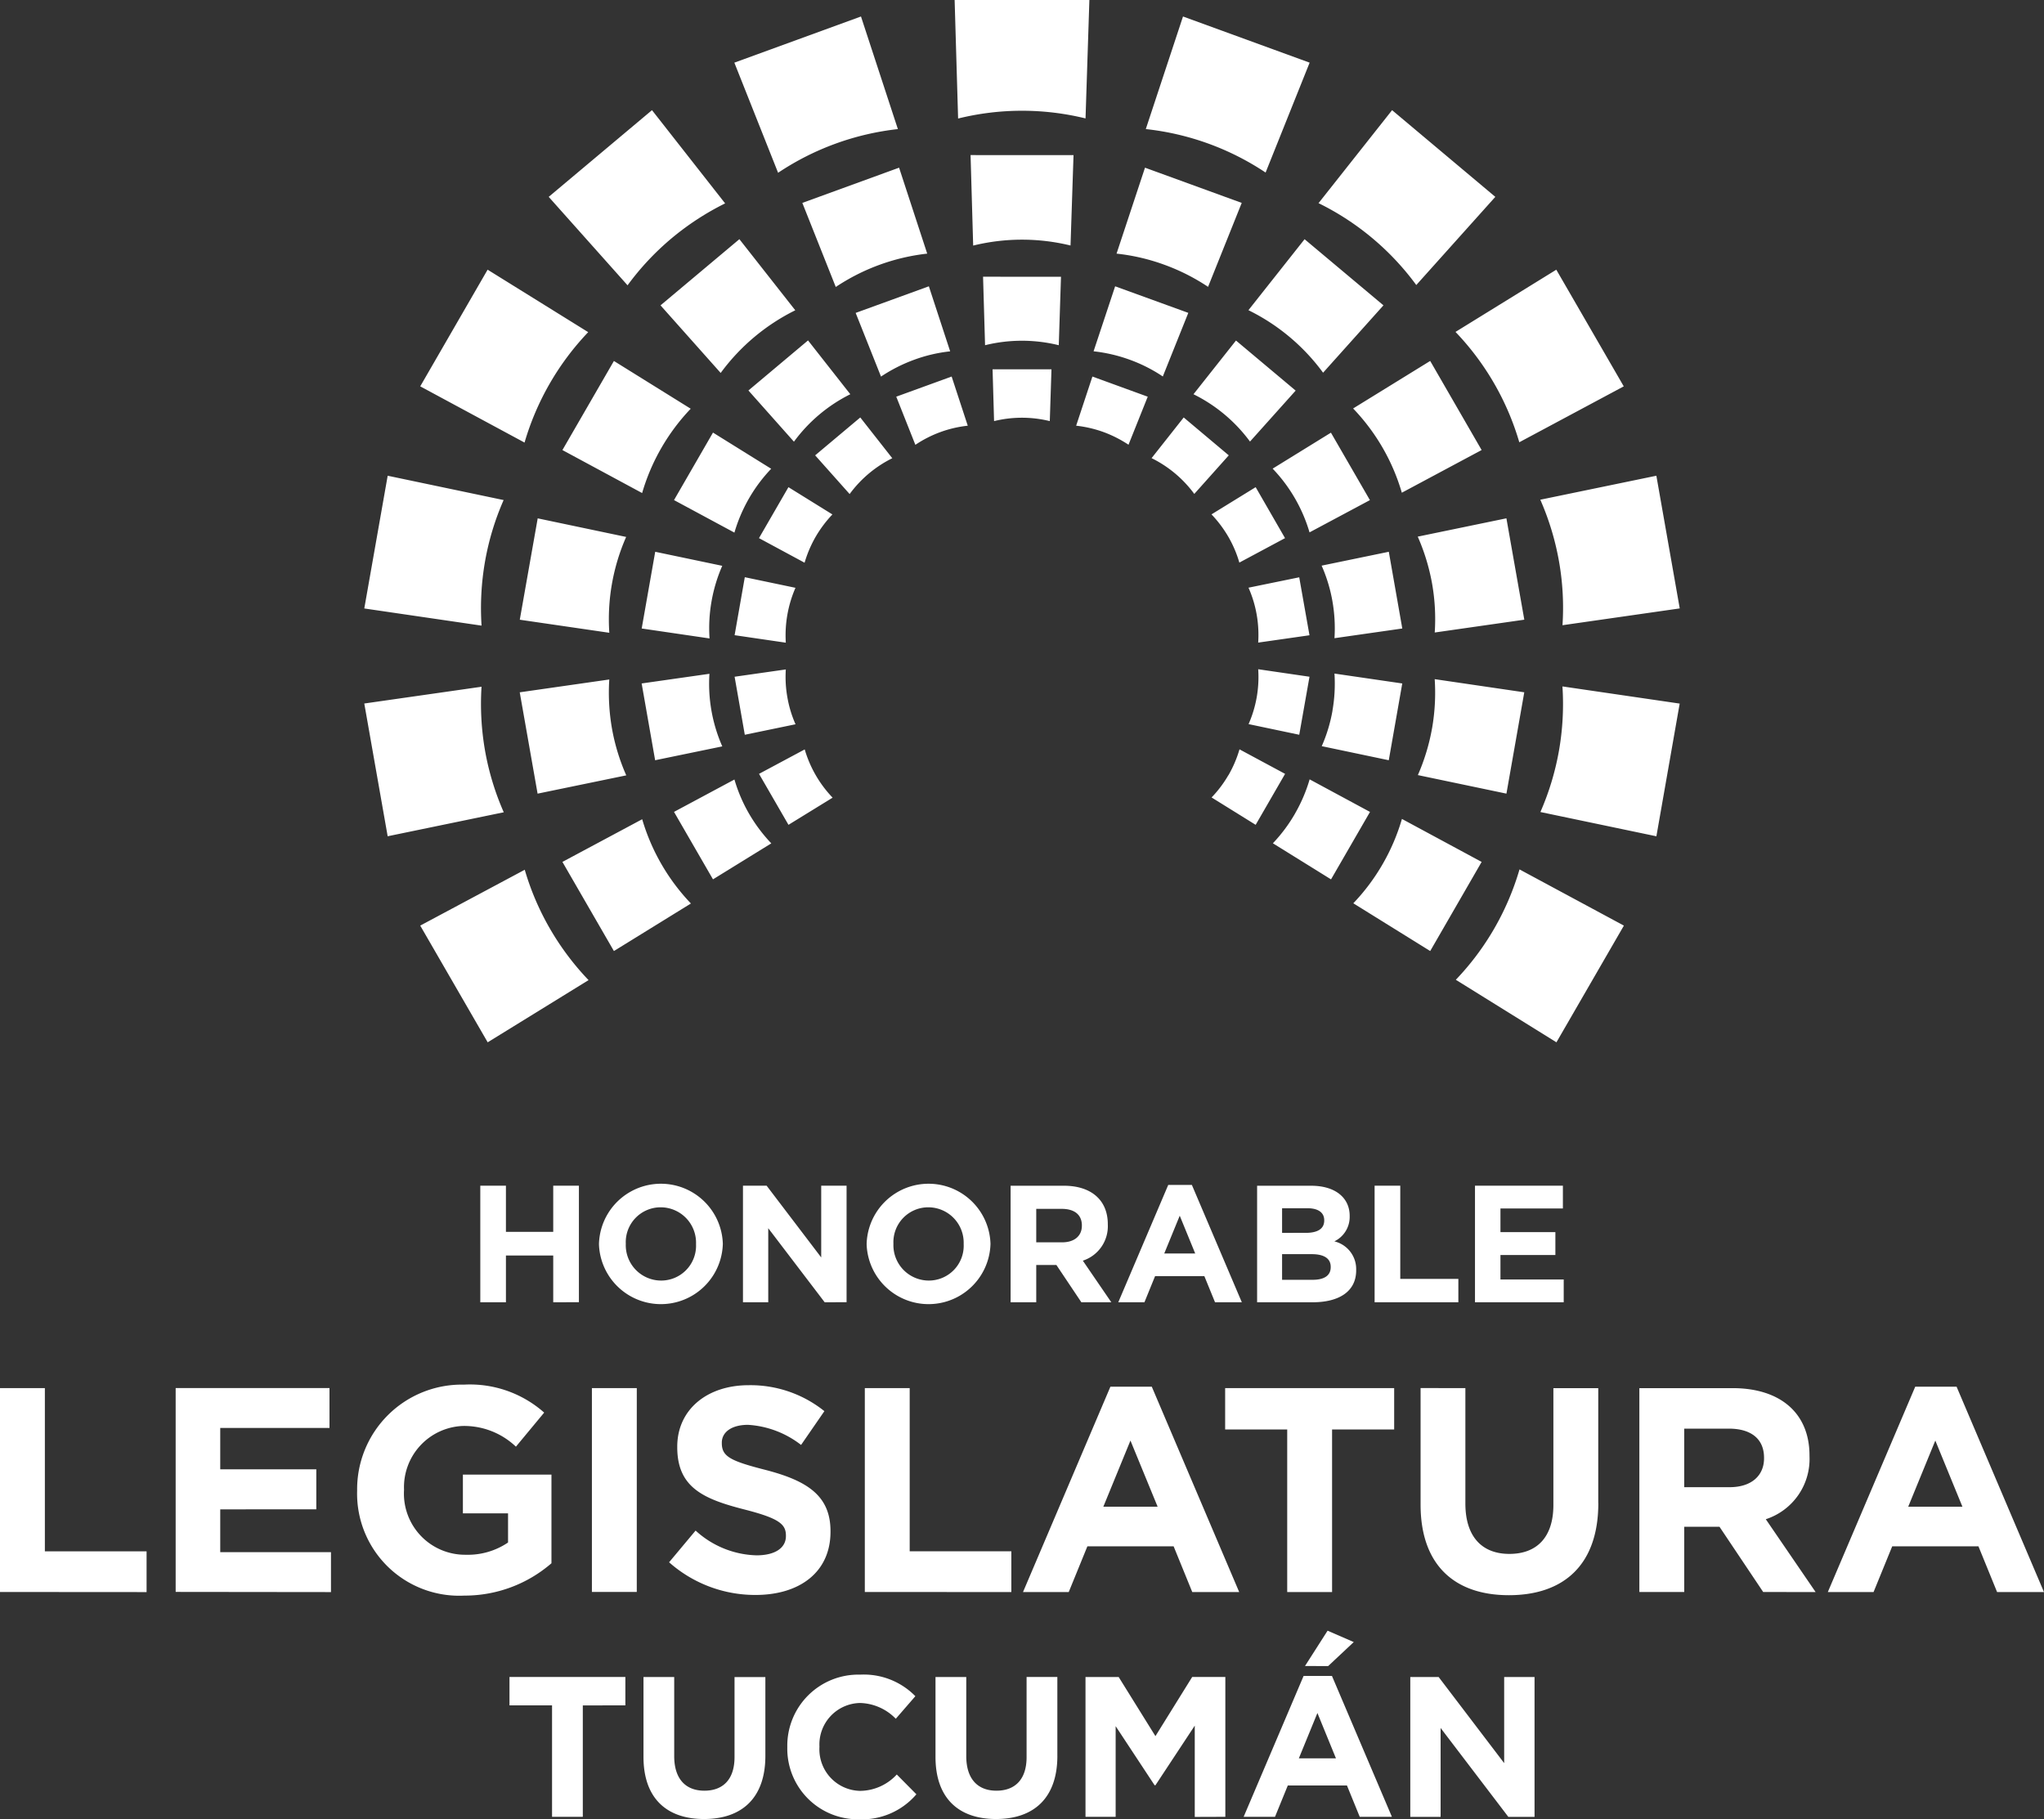 <svg id="Grupo_2401" data-name="Grupo 2401" xmlns="http://www.w3.org/2000/svg" xmlns:xlink="http://www.w3.org/1999/xlink" width="136.348" height="121.367" viewBox="0 0 136.348 121.367">
  <rect x="0" y="0" width="136.348" height="121.367" fill="#333333" stroke="none"/>
  <defs>
    <clipPath id="clip-path">
      <rect id="Rectángulo_2235" data-name="Rectángulo 2235" width="136.348" height="121.368" fill="none"/>
    </clipPath>
  </defs>
  <g id="Grupo_2400" data-name="Grupo 2400" clip-path="url(#clip-path)">
    <path id="Trazado_6926" data-name="Trazado 6926" d="M36.471,61.749l4.5,7.786L47.7,65.386a17.984,17.984,0,0,1-2.579-3.437,17.793,17.793,0,0,1-1.678-3.926ZM81.108,0H72.119l.232,7.907a17.785,17.785,0,0,1,8.5-.007Zm3.763,8.611a17.878,17.878,0,0,1,7.992,2.9L95.8,4.18,87.353,1.1ZM57.425,4.18l2.918,7.347a17.925,17.925,0,0,1,7.99-2.915L65.872,1.1Zm38.969,9.373a17.822,17.822,0,0,1,6.52,5.462l5.272-5.882L101.3,7.349Zm-51.353-.42,5.26,5.9A17.906,17.906,0,0,1,53.235,15.9a18.108,18.108,0,0,1,3.575-2.331L51.931,7.349Zm28.141-2.787.174,6.037a13.659,13.659,0,0,1,6.494-.005l.2-6.031Zm9.738,6.574a13.45,13.45,0,0,1,3.195.744,13.627,13.627,0,0,1,2.91,1.472l2.245-5.6-6.452-2.35ZM61.96,13.536l2.23,5.609a13.729,13.729,0,0,1,6.1-2.225l-1.876-5.734Zm29.757,7.157a13.6,13.6,0,0,1,4.98,4.171l4.027-4.494-5.261-4.412ZM52.5,20.371l4.013,4.509A13.708,13.708,0,0,1,61.489,20.7l-3.728-4.744Zm53.03,1.772a17.9,17.9,0,0,1,4.256,7.361l6.968-3.729-4.5-7.783ZM36.471,25.774l6.959,3.751a17.947,17.947,0,0,1,4.246-7.366l-6.71-4.168Zm37.544-7.313.134,4.569a10.276,10.276,0,0,1,4.917,0l.148-4.567Zm7.372,4.975A10.355,10.355,0,0,1,83.806,24a10.2,10.2,0,0,1,2.2,1.115l1.7-4.243L82.826,19.1Zm-15.87-2.561,1.691,4.248A10.411,10.411,0,0,1,69.421,24a10.015,10.015,0,0,1,2.4-.561L70.4,19.1ZM88.052,26.3a10.4,10.4,0,0,1,3.77,3.158l3.046-3.4-3.981-3.34ZM58.363,26.05,61.4,29.466A10.44,10.44,0,0,1,65.16,26.3L62.34,22.71Zm40.337,1.2a13.618,13.618,0,0,1,3.25,5.62l5.323-2.847-3.431-5.944ZM45.956,30.025l5.317,2.867a13.688,13.688,0,0,1,3.241-5.625l-5.123-3.186ZM74.65,24.637l.1,3.456a7.78,7.78,0,0,1,3.717,0l.112-3.454ZM80.225,28.4a7.87,7.87,0,0,1,1.827.424,8.078,8.078,0,0,1,1.666.845L85,26.464,81.31,25.12Zm-12-1.937L69.5,29.676A7.747,7.747,0,0,1,72.995,28.4L71.92,25.12Zm17.032,4.1a7.835,7.835,0,0,1,2.849,2.388l2.3-2.574L87.4,27.85Zm-22.442-.186,2.3,2.582a7.864,7.864,0,0,1,2.845-2.39L65.825,27.85Zm30.518.887a10.372,10.372,0,0,1,2.46,4.252l4.028-2.152-2.6-4.5ZM53.4,33.362l4.03,2.17a10.341,10.341,0,0,1,2.452-4.259L56,28.859Zm57.787-.025a17.983,17.983,0,0,1,1.247,4.111,17.733,17.733,0,0,1,.233,4.262l7.821-1.121-1.559-8.852ZM32.739,40.592l7.823,1.145a18.062,18.062,0,0,1,.233-4.289,17.852,17.852,0,0,1,1.239-4.088L34.3,31.737Zm56.514-6.277a7.936,7.936,0,0,1,1.127,1.5,7.732,7.732,0,0,1,.732,1.717L94.159,35.9,92.2,32.5ZM59.068,35.9l3.042,1.64a7.946,7.946,0,0,1,.737-1.729,8.071,8.071,0,0,1,1.119-1.492L61.033,32.5Zm43.944-.1a13.83,13.83,0,0,1,.957,3.14,13.581,13.581,0,0,1,.176,3.256l5.975-.855-1.194-6.763Zm-59.9,5.543,5.972.871a13.645,13.645,0,0,1,1.123-6.394l-5.9-1.24ZM96.6,37.735a10.247,10.247,0,0,1,.721,2.377,10.383,10.383,0,0,1,.136,2.464l4.524-.647-.9-5.119ZM51.244,41.928l4.526.664a10.31,10.31,0,0,1,.134-2.482,10.417,10.417,0,0,1,.714-2.363l-4.472-.937Zm40.478-2.722a7.693,7.693,0,0,1,.546,1.8,7.839,7.839,0,0,1,.1,1.863l3.422-.489-.684-3.867Zm-34.28,3.169,3.416.5a7.923,7.923,0,0,1,.644-3.661l-3.38-.707Zm34.826,4.148a7.784,7.784,0,0,1-.541,1.784l3.38.71.684-3.871-3.422-.5a7.824,7.824,0,0,1-.1,1.874M57.442,45.147l.68,3.871,3.384-.7a7.638,7.638,0,0,1-.543-1.794,7.735,7.735,0,0,1-.105-1.864Zm39.882,2.268a10.283,10.283,0,0,1-.716,2.363l4.471.939.9-5.122-4.522-.66a10.463,10.463,0,0,1-.136,2.48m-46.08-1.82.9,5.122,4.479-.924a10.367,10.367,0,0,1-.857-4.843Zm52.725,2.992a13.787,13.787,0,0,1-.946,3.121l5.908,1.237,1.19-6.76-5.975-.877a13.778,13.778,0,0,1-.176,3.278m-60.858-2.4,1.191,6.76,5.915-1.22a13.626,13.626,0,0,1-.956-3.138,13.884,13.884,0,0,1-.177-3.258Zm69.322,3.9a18.065,18.065,0,0,1-1.237,4.086l7.737,1.619,1.554-8.853-7.821-1.145a17.988,17.988,0,0,1-.233,4.293M32.739,46.933l1.56,8.856,7.744-1.6a17.911,17.911,0,0,1-1.248-4.108,18.129,18.129,0,0,1-.235-4.267Zm57.641,4.78A7.777,7.777,0,0,1,89.26,53.2L92.2,55.026l1.963-3.4-3.042-1.636a7.846,7.846,0,0,1-.738,1.728m-31.312-.092,1.965,3.4,2.944-1.812a7.824,7.824,0,0,1-1.861-3.219ZM94.824,54.28a10.4,10.4,0,0,1-1.475,1.977l3.878,2.408,2.6-4.5L95.8,51.993a10.436,10.436,0,0,1-.978,2.287M53.4,54.163l2.6,4.5,3.89-2.4a10.579,10.579,0,0,1-1.49-1.989,10.3,10.3,0,0,1-.969-2.271Zm47.267,3.489a13.648,13.648,0,0,1-1.953,2.608l5.129,3.186,3.431-5.946-5.317-2.867a13.632,13.632,0,0,1-1.29,3.019M45.956,57.5l3.435,5.946,5.137-3.172a13.73,13.73,0,0,1-3.251-5.621Zm62.156,4.451a17.917,17.917,0,0,1-2.56,3.413l6.711,4.171,4.5-7.786L109.8,58a17.978,17.978,0,0,1-1.689,3.952" transform="translate(-8.439)" fill="#fff" fill-rule="evenodd"/>
    <path id="Trazado_6927" data-name="Trazado 6927" d="M115.436,114.3v-1.522h-4.22v-1.631h3.664V109.62h-3.664v-1.577h4.165v-1.522h-5.864V114.3Zm-7.028,0V112.74h-3.875v-6.219h-1.712V114.3Zm-8.515-2.343c0,.577-.455.844-1.211.844H96.649v-1.711h1.977c.877,0,1.267.324,1.267.845Zm-.433-3.11c0,.577-.479.822-1.234.822H96.649v-1.643h1.689c.722,0,1.122.289,1.122.8Zm2.131,3.322v-.024a1.9,1.9,0,0,0-1.455-1.909,1.809,1.809,0,0,0,1.022-1.677v-.022c0-1.223-.978-2.011-2.565-2.011h-3.61V114.3h3.7c1.754,0,2.909-.711,2.909-2.132m-10.737-1.122H88.789l1.033-2.522Zm3.109,3.254-3.332-7.829H89.055L85.722,114.3h1.745l.71-1.744h3.287l.712,1.744Zm-10.671-5.1c0,.655-.477,1.1-1.31,1.1H80.25v-2.232h1.7c.834,0,1.344.378,1.344,1.11Zm1.965,5.1-1.9-2.776a2.414,2.414,0,0,0,1.666-2.411v-.022c0-1.6-1.1-2.566-2.931-2.566H78.54V114.3h1.71v-2.487h1.345L83.26,114.3ZM75.41,110.43a2.325,2.325,0,0,1-2.331,2.421,2.363,2.363,0,0,1-2.356-2.443v-.022a2.326,2.326,0,0,1,2.332-2.422,2.362,2.362,0,0,1,2.354,2.443Zm1.788-.022v-.022a4.133,4.133,0,0,0-8.262.022v.022a4.133,4.133,0,0,0,8.262-.022m-9.6,3.887v-7.774H65.906v4.787l-3.642-4.787H60.687V114.3h1.686v-4.942l3.765,4.942ZM57.556,110.43a2.326,2.326,0,0,1-2.332,2.421,2.361,2.361,0,0,1-2.354-2.443v-.022a2.325,2.325,0,0,1,2.332-2.422,2.362,2.362,0,0,1,2.354,2.443Zm1.787-.022v-.022a4.133,4.133,0,0,0-8.262.022v.022a4.133,4.133,0,0,0,8.262-.022m-9.6,3.887v-7.774H48.03V109.6H44.875v-3.077h-1.71V114.3h1.71v-3.12H48.03v3.12Z" transform="translate(-11.126 -27.422)" fill="#fff"/>
    <path id="Trazado_6928" data-name="Trazado 6928" d="M130.906,132.592h-3.615l1.807-4.412Zm5.441,5.695-5.83-13.7h-2.759l-5.831,13.7h3.051l1.245-3.052h5.752l1.244,3.052Zm-18.674-8.921c0,1.147-.834,1.924-2.293,1.924h-3.031v-3.906h2.973c1.457,0,2.351.661,2.351,1.944Zm3.441,8.921-3.324-4.859a4.224,4.224,0,0,0,2.915-4.217v-.039c0-2.8-1.923-4.489-5.13-4.489h-6.219v13.6h2.993v-4.354H114.7l2.916,4.354Zm-14.5-5.928v-7.676h-2.993v7.794c0,2.158-1.108,3.264-2.935,3.264s-2.936-1.147-2.936-3.362v-7.7H94.762v7.774c0,4,2.235,6.043,5.89,6.043s5.966-2.02,5.966-6.141M93,127.442v-2.76H81.725v2.76h4.14v10.845h2.993V127.442Zm-15.779,5.15H73.6l1.808-4.412Zm5.442,5.695-5.831-13.7H74.071l-5.83,13.7h3.05l1.245-3.052h5.752l1.244,3.052Zm-15.2,0v-2.72H60.682V124.682H57.689v13.6ZM55.4,134.264v-.04c0-2.37-1.555-3.361-4.316-4.081-2.351-.6-2.934-.894-2.934-1.788v-.039c0-.661.6-1.185,1.749-1.185a6.39,6.39,0,0,1,3.538,1.341l1.555-2.254a7.873,7.873,0,0,0-5.053-1.731c-2.78,0-4.762,1.634-4.762,4.1v.039c0,2.7,1.768,3.46,4.509,4.159,2.273.583,2.74.972,2.74,1.73v.039c0,.8-.739,1.283-1.962,1.283a6.248,6.248,0,0,1-4.063-1.652L44.633,136.3A8.653,8.653,0,0,0,50.4,138.48c2.936,0,5-1.515,5-4.217m-12.922-9.582H39.484v13.6h2.993Zm-5.692,11.681v-5.909H30.878v2.584H33.89v1.944a4.776,4.776,0,0,1-2.818.817,4.078,4.078,0,0,1-4.121-4.316v-.038a4.087,4.087,0,0,1,3.906-4.237,5.009,5.009,0,0,1,3.558,1.381l1.885-2.273a7.465,7.465,0,0,0-5.345-1.866,6.982,6.982,0,0,0-7.132,7.034v.04a6.81,6.81,0,0,0,7.152,7,8.833,8.833,0,0,0,5.811-2.158m-14.708,1.924v-2.663H14.691v-2.857H21.1V130.1H14.691v-2.761h7.288v-2.662H11.718v13.6Zm-12.3,0v-2.72H2.993V124.682H0v13.6Z" transform="translate(0 -32.077)" fill="#fff"/>
    <path id="Trazado_6929" data-name="Trazado 6929" d="M114.166,158.985v-9.328h-2.026V155.4l-4.37-5.743h-1.893v9.328H107.9v-5.93l4.517,5.93ZM100.4,148.924l1.706-1.6-1.746-.759-1.507,2.358Zm.519,6.158H98.443l1.239-3.026Zm3.732,3.9-4-9.4H98.761l-4,9.4h2.092l.854-2.092h3.945l.853,2.092Zm-11.111,0v-9.328H91.328L88.877,153.6l-2.452-3.945H84.212v9.328h2.011v-6.049l2.6,3.944h.053L91.5,152.9v6.089Zm-11.206-4.065v-5.263H80.282V155c0,1.478-.759,2.239-2.012,2.239s-2.012-.788-2.012-2.307v-5.277H74.206v5.331c0,2.745,1.533,4.143,4.038,4.143s4.091-1.385,4.091-4.211m-9.406,2.559-1.306-1.318a3.367,3.367,0,0,1-2.452,1.092,2.771,2.771,0,0,1-2.706-2.931v-.027a2.765,2.765,0,0,1,2.706-2.905,3.443,3.443,0,0,1,2.386,1.053l1.306-1.506a4.813,4.813,0,0,0-3.678-1.438,4.742,4.742,0,0,0-4.865,4.824v.026a4.71,4.71,0,0,0,4.784,4.8,4.772,4.772,0,0,0,3.826-1.666m-10.073-2.559v-5.263H60.8V155c0,1.478-.76,2.239-2.012,2.239s-2.012-.788-2.012-2.307v-5.277H54.727v5.331c0,2.745,1.533,4.143,4.039,4.143s4.091-1.385,4.091-4.211m-9.339-3.371v-1.893h-7.73v1.893h2.839v7.435h2.052V151.55Z" transform="translate(-11.802 -37.778)" fill="#fff"/>
  </g>
</svg>
